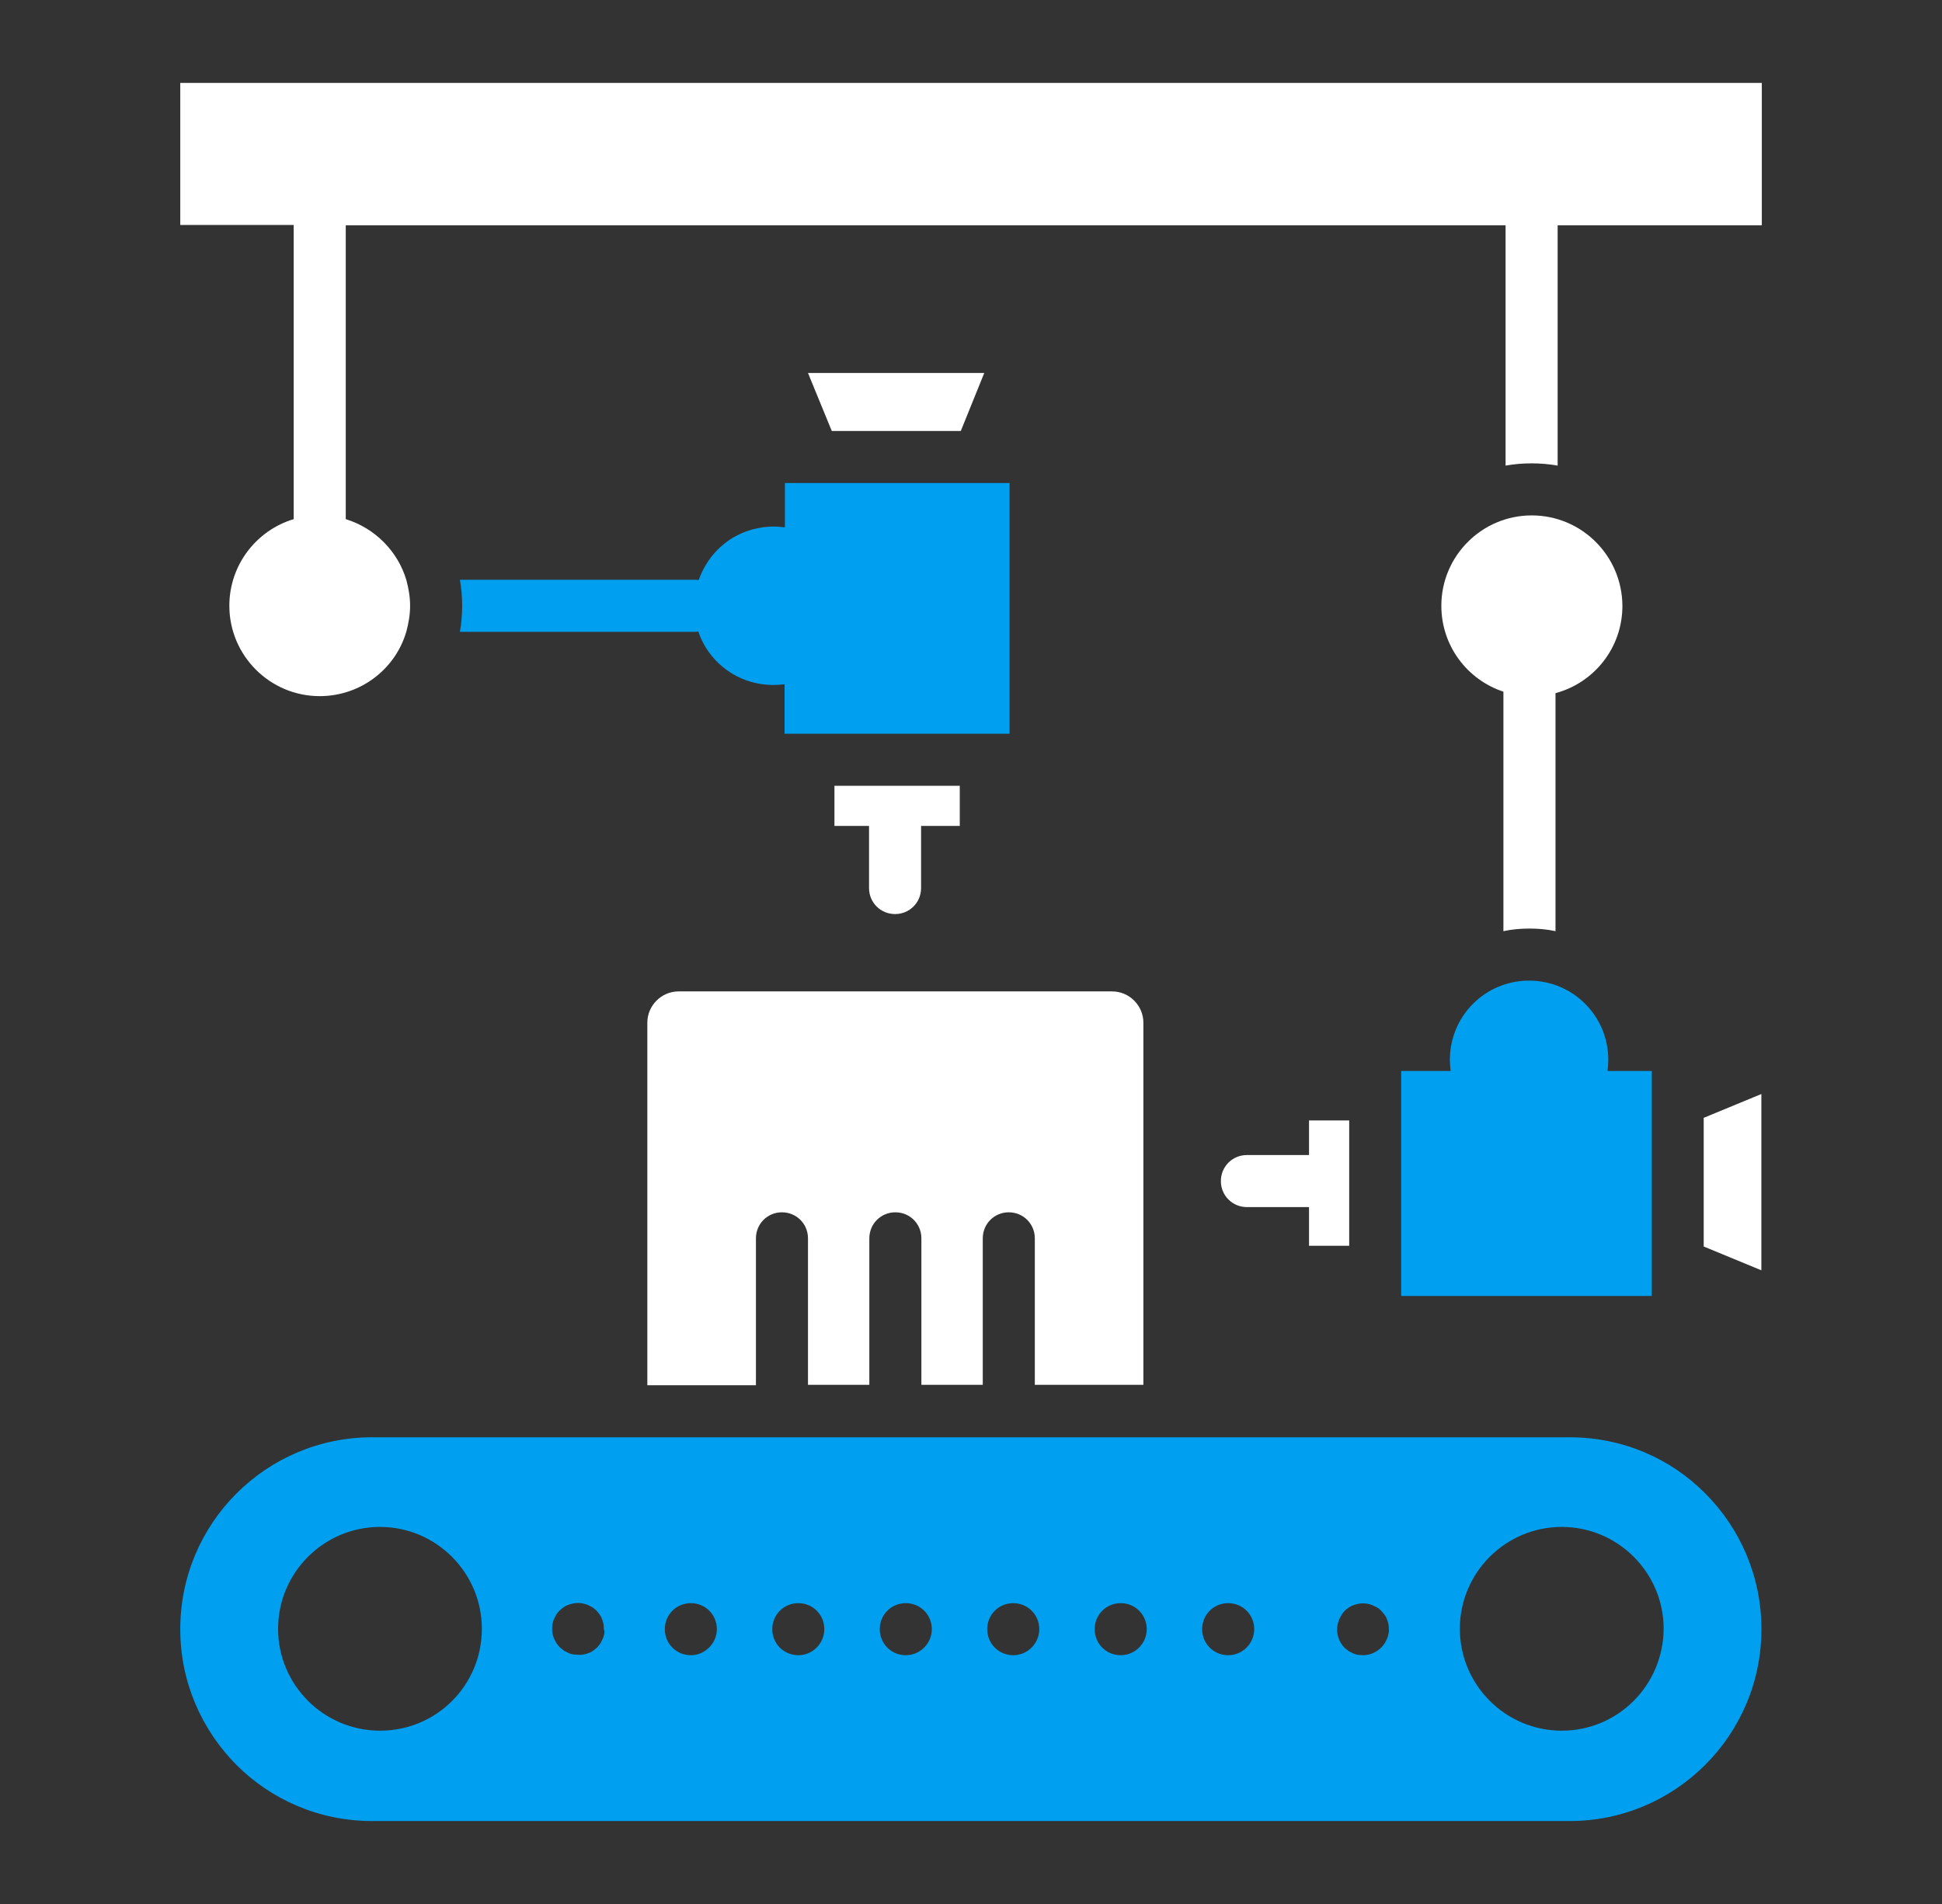 <svg width="51" height="50" viewBox="0 0 51 50" fill="none" xmlns="http://www.w3.org/2000/svg">
<rect x="0" y="0" width="51" height="50" fill="#333333" stroke="none"/>
<path d="M41.219 37.744H9.773C6.99 37.744 4.734 40 4.734 42.783C4.734 44.18 5.301 45.43 6.209 46.348C7.117 47.256 8.377 47.822 9.773 47.822H41.219C44.002 47.822 46.258 45.566 46.258 42.783C46.258 41.387 45.691 40.127 44.783 39.219C43.875 38.301 42.615 37.744 41.219 37.744ZM9.979 45.449C8.504 45.449 7.303 44.248 7.303 42.773C7.303 41.299 8.504 40.098 9.979 40.098C11.453 40.098 12.654 41.299 12.654 42.773C12.654 44.258 11.463 45.449 9.979 45.449ZM15.867 42.91C15.857 42.949 15.848 42.998 15.828 43.037C15.809 43.076 15.789 43.115 15.77 43.154C15.74 43.193 15.711 43.232 15.682 43.262C15.652 43.291 15.613 43.32 15.574 43.35C15.535 43.379 15.496 43.398 15.457 43.408C15.418 43.428 15.369 43.438 15.33 43.447C15.281 43.457 15.242 43.457 15.193 43.457C15.145 43.457 15.105 43.447 15.057 43.447C15.008 43.438 14.969 43.428 14.93 43.408C14.891 43.389 14.852 43.369 14.812 43.35C14.773 43.32 14.744 43.291 14.705 43.262C14.578 43.135 14.5 42.959 14.5 42.783C14.5 42.734 14.5 42.695 14.51 42.647C14.52 42.598 14.529 42.559 14.549 42.52C14.568 42.48 14.588 42.441 14.607 42.402C14.637 42.363 14.656 42.334 14.695 42.295C14.725 42.266 14.764 42.236 14.803 42.207C14.842 42.178 14.881 42.158 14.92 42.148C14.959 42.129 15.008 42.119 15.047 42.109C15.135 42.09 15.223 42.09 15.31 42.109C15.35 42.119 15.398 42.129 15.438 42.148C15.477 42.168 15.516 42.188 15.555 42.207C15.594 42.236 15.623 42.256 15.662 42.295C15.691 42.324 15.721 42.363 15.75 42.402C15.779 42.441 15.799 42.48 15.809 42.52C15.828 42.559 15.838 42.607 15.848 42.647C15.857 42.685 15.857 42.734 15.857 42.783C15.877 42.822 15.877 42.871 15.867 42.91ZM18.143 43.467C17.762 43.467 17.459 43.164 17.459 42.783C17.459 42.402 17.762 42.1 18.143 42.1C18.523 42.1 18.826 42.402 18.826 42.783C18.826 43.154 18.514 43.467 18.143 43.467ZM20.965 43.467C20.584 43.467 20.281 43.164 20.281 42.783C20.281 42.402 20.584 42.1 20.965 42.1C21.346 42.1 21.648 42.402 21.648 42.783C21.648 43.154 21.346 43.467 20.965 43.467ZM23.787 43.467C23.406 43.467 23.104 43.164 23.104 42.783C23.104 42.402 23.406 42.1 23.787 42.1C24.168 42.1 24.471 42.402 24.471 42.783C24.471 43.154 24.168 43.467 23.787 43.467ZM26.609 43.467C26.229 43.467 25.926 43.164 25.926 42.783C25.926 42.402 26.229 42.1 26.609 42.1C26.99 42.1 27.293 42.402 27.293 42.783C27.293 43.154 26.99 43.467 26.609 43.467ZM29.432 43.467C29.051 43.467 28.748 43.164 28.748 42.783C28.748 42.402 29.051 42.1 29.432 42.1C29.812 42.1 30.115 42.402 30.115 42.783C30.115 43.154 29.812 43.467 29.432 43.467ZM32.254 43.467C31.873 43.467 31.57 43.164 31.57 42.783C31.57 42.402 31.873 42.1 32.254 42.1C32.635 42.1 32.938 42.402 32.938 42.783C32.938 43.154 32.635 43.467 32.254 43.467ZM36.463 42.91C36.453 42.949 36.443 42.998 36.424 43.037C36.404 43.076 36.385 43.115 36.365 43.154C36.336 43.193 36.316 43.223 36.277 43.262C36.15 43.389 35.975 43.467 35.799 43.467C35.75 43.467 35.711 43.457 35.662 43.457C35.623 43.447 35.574 43.438 35.535 43.418C35.496 43.398 35.457 43.379 35.418 43.359C35.379 43.33 35.35 43.301 35.31 43.272C35.184 43.145 35.115 42.969 35.115 42.793C35.115 42.617 35.193 42.432 35.31 42.305C35.34 42.275 35.379 42.246 35.418 42.217C35.457 42.188 35.496 42.168 35.535 42.158C35.574 42.139 35.623 42.129 35.662 42.119C35.75 42.1 35.838 42.1 35.926 42.119C35.975 42.129 36.014 42.139 36.053 42.158C36.092 42.178 36.131 42.197 36.17 42.217C36.209 42.236 36.238 42.266 36.277 42.305C36.307 42.334 36.336 42.373 36.365 42.412C36.395 42.451 36.414 42.49 36.424 42.529C36.443 42.568 36.453 42.617 36.463 42.656C36.473 42.695 36.473 42.744 36.473 42.793C36.482 42.822 36.473 42.871 36.463 42.91ZM41.014 45.449C39.539 45.449 38.338 44.248 38.338 42.773C38.338 41.299 39.539 40.098 41.014 40.098C42.488 40.098 43.69 41.299 43.69 42.773C43.68 44.258 42.488 45.449 41.014 45.449Z" fill="#009FEF"/>
<path d="M18.23 16.592C18.27 16.592 18.309 16.592 18.338 16.582C18.494 17.051 18.816 17.441 19.236 17.695C19.549 17.881 19.91 17.988 20.311 17.988C20.408 17.988 20.516 17.979 20.604 17.969V19.268H26.512V12.685H20.613V13.848C20.516 13.838 20.418 13.828 20.32 13.828C19.93 13.828 19.559 13.935 19.246 14.121C18.826 14.375 18.514 14.766 18.348 15.234C18.309 15.225 18.27 15.225 18.24 15.225H12.078C12.117 15.449 12.137 15.674 12.137 15.908C12.137 16.143 12.117 16.367 12.078 16.592H18.23Z" fill="#009FEF"/>
<path d="M7.713 13.633C6.736 13.926 6.023 14.834 6.023 15.908C6.023 17.217 7.088 18.281 8.396 18.281C9.471 18.281 10.389 17.568 10.672 16.582C10.73 16.367 10.77 16.143 10.77 15.908C10.77 15.674 10.73 15.449 10.672 15.234C10.447 14.473 9.842 13.867 9.08 13.633V5.918H39.539V12.227C39.764 12.188 39.988 12.168 40.223 12.168C40.457 12.168 40.682 12.188 40.906 12.227V5.918H46.268V2.178H4.734V5.908H7.713V13.633Z" fill="white"/>
<path d="M25.205 20.635H21.914V21.689H22.822V23.32C22.822 23.701 23.125 24.004 23.506 24.004C23.887 24.004 24.189 23.701 24.189 23.32V21.689H25.205V20.635Z" fill="white"/>
<path d="M25.848 9.795H21.219L21.844 11.318H25.232L25.848 9.795Z" fill="white"/>
<path d="M40.225 13.535C38.916 13.535 37.852 14.6 37.852 15.908C37.852 16.963 38.535 17.852 39.482 18.164V19.58V24.453C39.707 24.404 39.932 24.385 40.166 24.385C40.4 24.385 40.625 24.404 40.85 24.453V19.6V18.203C41.865 17.93 42.607 17.012 42.607 15.908C42.598 14.59 41.533 13.535 40.225 13.535Z" fill="white"/>
<path d="M43.379 28.125V34.033H36.797V28.125H38.096C38.086 28.027 38.076 27.93 38.076 27.832C38.076 26.68 39.004 25.752 40.156 25.752C41.309 25.752 42.236 26.68 42.236 27.832C42.236 27.93 42.227 28.037 42.217 28.125H43.379Z" fill="#009FEF"/>
<path d="M35.432 32.715V31.426V30.605V29.424H34.377V30.332H32.746C32.365 30.332 32.062 30.635 32.062 31.016C32.062 31.396 32.365 31.699 32.746 31.699H34.377V32.715H35.432Z" fill="white"/>
<path d="M44.742 29.355V32.734L46.256 33.359V28.73L44.742 29.355Z" fill="white"/>
<path d="M30.027 36.377V26.855C30.027 26.406 29.656 26.035 29.207 26.035H17.82C17.371 26.035 17 26.406 17 26.855V36.377H19.852V32.52C19.852 32.139 20.154 31.836 20.535 31.836C20.916 31.836 21.219 32.139 21.219 32.52V36.367H22.83V32.52C22.83 32.139 23.133 31.836 23.514 31.836C23.895 31.836 24.197 32.139 24.197 32.52V36.367H25.809V32.52C25.809 32.139 26.111 31.836 26.492 31.836C26.873 31.836 27.176 32.139 27.176 32.52V36.367H30.027V36.377Z" fill="white"/>
</svg>
